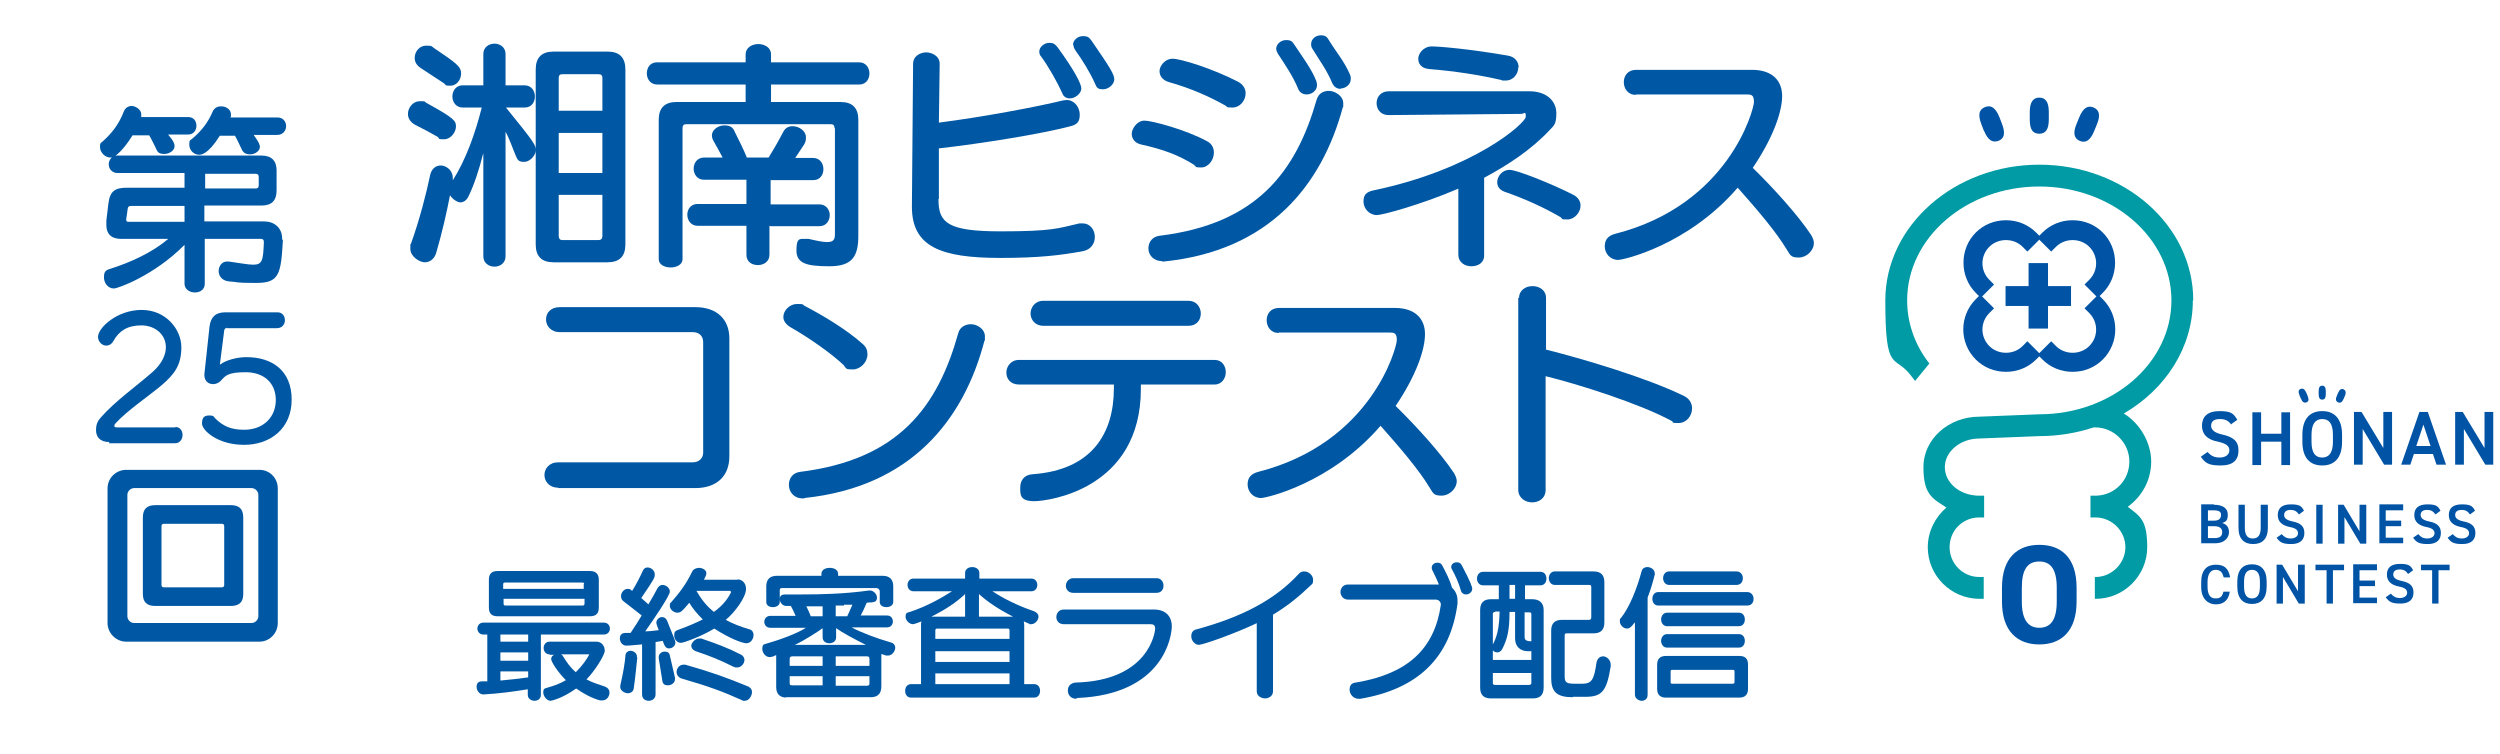 <?xml version="1.0" encoding="UTF-8"?>
<svg id="_レイヤー_1" data-name="レイヤー_1" xmlns="http://www.w3.org/2000/svg" width="630" height="190" version="1.1" viewBox="0 0 630 190">
  <!-- Generator: Adobe Illustrator 29.0.0, SVG Export Plug-In . SVG Version: 2.1.0 Build 186)  -->
  <defs>
    <style>
      .st0 {
        fill: none;
      }

      .st1 {
        fill: #0053a5;
      }

      .st2 {
        fill: #009ba4;
      }

      .st3 {
        fill: #0058a5;
      }
    </style>
  </defs>
  <g>
    <g>
      <g>
        <path class="st3" d="M110.5,34.6c-1.9-1.1-4-2.2-5.8-3.1-1.3-.7-1.9-1.7-1.9-2.8,0-1.6,1.3-3.2,3-3.2s1.1.1,1.6.4c7.3,4,7.5,4.6,7.5,6s-1.3,3.2-3,3.2-1-.1-1.5-.4ZM121.7,38.9c-.9,3.6-2.2,7.7-3.7,10.7-.5,1-1.3,1.4-2,1.4s-2-.8-2.6-1.8c-.8,4.2-2,9.5-3.5,14.6-.5,1.6-1.7,2.3-2.9,2.3s-3.6-1.4-3.6-3.4,0-.8.2-1.4c2.1-5.8,3.9-12.8,4.8-17.2.4-1.7,1.5-2.4,2.7-2.4s3,1.1,3,3.1,0,.5-.1.8c3.4-5.3,5.8-12.1,7.4-18.5h-4.8c-1.7,0-2.6-1.4-2.6-2.8s.9-2.8,2.6-2.8h5.2v-7.9c0-1.7,1.4-2.6,2.8-2.6s2.8.9,2.8,2.6v7.9h4.8c1.7,0,2.6,1.4,2.6,2.8s-.8,2.8-2.6,2.8h-4.7c7.5,9.2,7.5,9.5,7.5,10.8s-1.5,2.9-2.9,2.9-1.7-.5-2.1-1.5c-.7-1.6-1.6-4.3-2.6-6.1v31.4c0,1.7-1.4,2.6-2.8,2.6s-2.8-.9-2.8-2.6v-25.9ZM111.9,21c-2.1-1.4-4-2.6-5.8-3.8-1.1-.7-1.6-1.6-1.6-2.6,0-1.6,1.2-3.1,2.9-3.1s1.3.2,2.1.7c5.5,3.7,6.7,4.6,6.7,6.3s-1.2,3.1-2.7,3.1-1.1-.2-1.6-.6ZM139.5,66.1c-3,0-4.5-1.5-4.5-4.5V17.5c0-3,1.5-4.5,4.5-4.5h13.6c3,0,4.5,1.5,4.5,4.5v44.1c0,3-1.5,4.5-4.5,4.5h-13.6ZM151.8,19.6c0-.6-.3-.9-1-.9h-9.1c-.6,0-.9.3-.9.9v8.3h11v-8.3ZM151.8,33.5h-11v10.1h11v-10.1ZM151.8,49.1h-11v10.4c0,.6.3,1,.9,1h9.1c.7,0,1-.4,1-1v-10.4Z"/>
        <path class="st3" d="M210.3,32.3c0-.7-.3-1-.9-1h-36.5c-.6,0-.9.3-.9,1v33c0,1.4-1.5,2.1-3,2.1s-3-.7-3-2.1V30.2c0-3,1.5-4.5,4.5-4.5h17.4v-4.4h-22.3c-1.7,0-2.6-1.4-2.6-2.8s.8-2.8,2.6-2.8h22.3v-2c0-1.7,1.6-2.6,3.2-2.6s3.2.9,3.2,2.6v2h22.2c1.7,0,2.6,1.4,2.6,2.8s-.8,2.8-2.6,2.8h-22.2v4.4h17.5c3,0,4.5,1.5,4.5,4.5v29.2c0,5.3-1.6,7.7-7.3,7.7s-8.3-.7-8.3-4,.9-2.9,2.5-2.9.4,0,.6,0c2.1.5,3.6.8,4.6.8,1.5,0,2-.5,2-1.9v-26.8ZM193.9,56.9v7.3c0,1.7-1.4,2.6-2.9,2.6s-2.9-.8-2.9-2.6v-7.3h-12.3c-1.7,0-2.6-1.4-2.6-2.8s.9-2.7,2.6-2.7h12.3v-6.1h-10.7c-1.7,0-2.6-1.4-2.6-2.8s.9-2.8,2.6-2.8h4.7c-.7-1.3-1.6-3-2.3-4.2-.3-.5-.4-1-.4-1.4,0-1.4,1.6-2.5,3.1-2.5s2.2.5,2.6,1.5c1.1,2.2,2.5,5,3.1,6.6h5.5c1-1.6,2.5-4.2,3.7-6.5.5-1,1.4-1.4,2.3-1.4,1.7,0,3.4,1.2,3.4,2.8s-.4,1.6-2.7,5.2h4.5c1.7,0,2.6,1.4,2.6,2.8s-.8,2.8-2.6,2.8h-10.7v6.1h12.3c1.7,0,2.6,1.4,2.6,2.7s-.8,2.8-2.6,2.8h-12.3Z"/>
        <path class="st3" d="M236.5,50.3c0,5.9,2.4,8,15.7,8s14.5-.8,19.8-2c.3,0,.5,0,.8,0,2,0,3.1,1.7,3.1,3.4s-1,3.2-3,3.6c-5.5,1-10.9,1.7-20.8,1.7-15,0-22.3-2.8-22.3-12.9h0c0-.1.3-36,.3-36,0-2.1,2-2.9,3.3-2.9s3.4.8,3.4,2.9h0c0,.1-.2,14.8-.2,14.8,11-1.4,24.8-4,31.3-5.6.3,0,.6-.1.9-.1,2,0,3.3,1.9,3.3,3.7s-.7,2.5-2.3,2.9c-7.1,1.9-21.9,4.3-33.2,5.6v12.7c-.1,0-.1.2-.1.2ZM269.6,24.8c-.8,0-1.6-.4-1.9-1.3-1.3-2.9-3.6-6.9-5.3-9.2-.4-.4-.5-.9-.5-1.3,0-1.2,1.3-2.2,2.5-2.2s1.5.4,2.1,1.1c4.1,5.6,6,9.2,6,10.4s-1.5,2.5-2.9,2.5ZM270.4,11.3c0-1.2,1.2-2.2,2.5-2.2s1.6.4,2.2,1.2c4.7,6.8,5.7,8.5,5.7,9.7s-1.4,2.5-2.8,2.5-1.6-.4-2-1.3c-1.3-3-3.4-6.3-5-8.5-.3-.5-.5-.9-.5-1.4Z"/>
        <path class="st3" d="M301,41.6c-3.9-2.5-8-4-13.5-5.2-1.6-.4-2.3-1.5-2.3-2.7s1.3-3.3,3.2-3.3,10.5,2.3,15.8,5.2c1.3.7,1.7,1.8,1.7,2.9,0,1.8-1.4,3.7-3.2,3.7s-1.1-.2-1.7-.5ZM292.9,65.8c-2.3,0-3.5-1.6-3.5-3.2s1-3,2.9-3.2c24.4-3,34.3-16.1,39.5-34.3.5-1.6,1.7-2.2,3.1-2.2s3.6,1.2,3.6,3.1,0,.7-.1,1c-5.3,19.7-18.5,36.2-45.1,38.9h-.5ZM308.8,26.6c-3.9-2.2-8.8-4.4-14.2-5.9-1.7-.5-2.4-1.6-2.4-2.8s1.3-3.1,3.3-3.1,9.9,2.4,16.5,5.8c1.3.7,1.9,1.8,1.9,2.9,0,1.8-1.4,3.6-3.3,3.6s-1.2-.2-1.8-.5ZM329.3,23.8c-.9,0-1.8-.4-2.2-1.5-1.1-2.8-3.5-6.4-5.1-8.8-.2-.4-.4-.8-.4-1.2,0-1.2,1.2-2.2,2.5-2.2s1.6.4,2.1,1.2c1.6,2.4,4.4,6.2,5.5,9.1.1.4.2.7.2,1,0,1.5-1.4,2.4-2.6,2.4ZM337.9,22.4c-.9,0-1.7-.4-2.2-1.5-1.3-3.2-3.4-6-4.9-8.5-.3-.4-.4-.8-.4-1.3,0-1.2,1.1-2.2,2.4-2.2s1.6.4,2.2,1.4c1.7,2.8,3.8,5.2,5.2,8.5.2.4.2.8.2,1.1,0,1.4-1.3,2.4-2.6,2.4Z"/>
        <path class="st3" d="M367.6,47.5c-9.5,4.1-19.3,6.7-20.6,6.7-2,0-3.4-1.7-3.4-3.4s.7-2.4,2.4-2.8c25.5-5.3,38.5-17,38.5-18.6s-.4-.7-1.1-.7l-33.5.3h0c-2,0-3-1.5-3-3s1-3,3.1-3h35.4c4.5,0,6.8,2.6,6.8,5.5s-.6,3.1-1.8,4.4c-4.6,4.9-10.6,8.8-16.4,11.9v19.4c.1,2-1.5,2.9-3.2,2.9s-3.3-1-3.3-2.9v-16.7ZM382.6,17c0,1.6-1.2,3.3-3.2,3.3s-.6,0-.9-.1c-5.6-1.3-12-2.3-18.4-2.8-1.9-.2-2.7-1.3-2.7-2.6s1.3-3.1,3.4-3.1,9.9.7,19.1,2.3c2,.3,2.8,1.7,2.8,3ZM393.4,54.8c-4.3-2.5-9.1-4.7-14.3-6.5-1.3-.5-1.8-1.4-1.8-2.4,0-1.5,1.3-3.1,3.1-3.1s10.4,3.4,16.1,6.3c1.3.7,1.8,1.7,1.8,2.7,0,1.7-1.5,3.5-3.3,3.5s-1.1-.1-1.7-.5Z"/>
        <path class="st3" d="M412.2,23.9h0c-2,0-3-1.6-3-3.2s1-3.1,3.1-3.1h29.2c5.1,0,7.6,2.7,7.6,6.6s-2.2,10.4-7.4,18.1c5.3,5.2,11.3,11.8,14.7,16.9.4.7.7,1.4.7,2,0,2-1.9,3.7-3.8,3.7s-2.1-.5-2.9-1.8c-2.8-4.7-7.7-10.4-12.5-15.8-12.6,14.6-28.9,18.2-30.1,18.2-2.1,0-3.4-1.7-3.4-3.4s.8-2.7,2.7-3.2c28.6-7.3,34.9-31.4,34.9-33.2s-.7-1.9-1.8-1.9h-27.9Z"/>
        <path class="st3" d="M140.7,122.9c-2.3,0-3.5-1.6-3.5-3.2s1.2-3.2,3.5-3.2h33.9c1.6,0,2.6-1.1,2.6-2.4v-27.9c0-1.5-1-2.5-2.6-2.5h-33.5c-2.3,0-3.5-1.6-3.5-3.2s1.1-3.1,3.5-3.1h34.1c5.5,0,8.6,3.1,8.6,7.9v29.7c0,4.9-3.1,8-8.6,8h-34.6Z"/>
        <path class="st3" d="M212.8,92.2c-3.2-3.1-9.1-7.2-13.7-9.8-1.1-.7-1.7-1.6-1.7-2.5,0-1.7,1.6-3.3,3.5-3.3s1.3.2,1.9.5c4.6,2.4,10.6,6,14.5,9.5,1,.8,1.3,1.7,1.3,2.7,0,2-1.8,3.8-3.7,3.8s-1.5-.2-2.2-.9ZM202.8,125.6c-.2,0-.4,0-.5,0-2.3,0-3.5-1.7-3.5-3.4s1-3.1,2.9-3.3c24.8-3.1,34.6-16.4,39.8-35,.4-1.5,1.8-2.2,3.2-2.2s3.5,1.1,3.5,3.1,0,.7-.1,1c-5.2,20-18.5,36.9-45.4,39.7Z"/>
        <path class="st3" d="M287.5,96.9v1.1c0,25.2-23.2,28.3-26.9,28.3s-3.5-1.8-3.5-3.5,1-3.2,3.2-3.3c14.9-1.1,20.4-10.3,20.4-21.7v-.9h-23.9c-2.2,0-3.2-1.5-3.2-3s1.1-3.2,3.2-3.2h49.3c1.9,0,2.8,1.6,2.8,3.1s-1,3.1-2.8,3.1h-18.4ZM262.9,82.1c-2.1,0-3.2-1.6-3.2-3.1s1.1-3.2,3.2-3.2h36.6c2,0,3.1,1.6,3.1,3.2s-1,3.1-3.1,3.1h-36.6Z"/>
        <path class="st3" d="M322.2,83.9h0c-2,0-3-1.6-3-3.2s1-3.1,3.1-3.1h29.2c5.1,0,7.6,2.7,7.6,6.6s-2.2,10.4-7.4,18.1c5.3,5.2,11.3,11.8,14.7,16.9.4.7.7,1.4.7,2,0,2-1.9,3.7-3.8,3.7s-2.1-.5-2.9-1.8c-2.8-4.7-7.7-10.4-12.5-15.8-12.6,14.6-28.9,18.2-30.1,18.2-2.1,0-3.4-1.7-3.4-3.4s.8-2.7,2.7-3.2c28.6-7.3,34.9-31.4,34.9-33.2s-.7-1.9-1.8-1.9h-27.9Z"/>
        <path class="st3" d="M382.8,75.1c0-2,1.7-3,3.4-3s3.4,1,3.4,3v13c8.8,2.2,25.2,7,34.8,11.7,1.4.7,2,1.9,2,3.1,0,1.9-1.4,3.7-3.4,3.7s-1.1-.1-1.7-.5c-8.3-4.5-24-9.4-31.8-11.3v28.6c0,2.2-1.7,3.2-3.4,3.2s-3.5-1.1-3.5-3.2v-48.4Z"/>
      </g>
      <g>
        <path class="st3" d="M136.3,159.9v15.2c0,1-.8,1.5-1.6,1.5s-1.7-.5-1.7-1.5v-1.4c-3.7.6-7.4,1.1-11.2,1.3h0c-1,0-1.7-1-1.7-1.9s.4-1.4,1.4-1.4c.4,0,.8,0,1.3,0v-11.8h-1c-1,0-1.5-.8-1.5-1.5s.5-1.5,1.5-1.5h30.4c1,0,1.5.8,1.5,1.5s-.5,1.5-1.5,1.5h-15.8ZM125.4,155.3c-1.5,0-2.2-.7-2.2-2.2v-7c0-1.5.7-2.2,2.2-2.2h23.3c1.4,0,2.2.7,2.2,2.2v7c0,1.5-.7,2.2-2.2,2.2h-23.3ZM133.1,159.9h-7v1.8h7v-1.8ZM133.1,164.4h-7v2.1h7v-2.1ZM133.1,169.2h-7v2.3c2.3-.2,4.8-.5,7-.8v-1.5ZM147.2,147.2c0-.3-.1-.4-.5-.4h-19.4c-.3,0-.5.1-.5.4v1.2h20.3v-1.2ZM147.2,150.9h-20.3v1.2c0,.3.1.5.5.5h19.4c.3,0,.5-.1.5-.5v-1.2ZM138.5,164.9c-1,0-1.5-.8-1.5-1.6s.5-1.6,1.5-1.6h11.8c1.4,0,2.1,1.2,2.1,2.3s-2.6,5.2-4.6,7.2c1.4.8,2.9,1.2,4.6,1.8.8.3,1.2.9,1.2,1.5,0,1-.7,2-1.8,2s-.4,0-.6,0c-2.2-.6-4.3-1.8-6-3-3.5,2.5-6.2,3.1-6.5,3.1-.9,0-1.8-1.2-1.8-2.1s.3-1,1-1.2c1.8-.5,3.4-1.1,4.7-1.9-2.2-2.2-3.7-4.7-3.7-5.3s.3-.9.8-1.1h-1.1ZM141.4,164.9c.2.1.4.3.5.5.9,1.5,1.9,2.9,3.2,4,1.6-1.6,2.9-3.4,3.4-4.5h-7.1Z"/>
        <path class="st3" d="M161.7,162.4c-1.5.1-2.9.3-3.9.3h0c-1,0-1.6-1-1.6-1.8s.4-1.4,1.4-1.4h1.3c1-1.5,2-3,2.8-4.4-1.1-.9-2.7-2.1-4.6-3.6-.5-.4-.6-.8-.6-1.3,0-.9.8-1.8,1.6-1.8s.6.1,1.2.5c.9-1.4,1.9-3.3,2.7-5.1.3-.6.7-.8,1.2-.8.9,0,1.8.8,1.8,1.7s0,1-3.4,6l1.8,1.6c1-1.7,1.8-3.1,2.3-4.1.3-.5.8-.8,1.2-.8.9,0,1.9.7,1.9,1.7s-4.2,7.2-6.2,10c1.2,0,2.3-.2,3.4-.3-.4-1-.6-1.6-.6-1.9,0-.8.8-1.4,1.4-1.4s1,.3,1.3.9c.8,2,1.6,4,2,5,0,.2.1.4.1.5,0,.9-.8,1.5-1.6,1.5s-1.1-.5-1.6-1.9l-1.8.3v13.2c0,1-.8,1.6-1.7,1.6s-1.7-.5-1.7-1.6v-12.7ZM160.6,165.7c-.2,1.8-.5,5.1-.9,7.8-.1.8-.8,1.2-1.5,1.2s-1.9-.6-1.9-1.6,0-.2,0-.3c.7-3,1.2-5.9,1.3-7.5,0-.9.7-1.3,1.3-1.3s1.6.5,1.6,1.4v.2ZM170.1,170.8c0,.1,0,.2,0,.3,0,1-.9,1.6-1.8,1.6s-1.3-.4-1.4-1.2c-.2-1.3-.6-3.7-.9-5.6,0-.1,0-.2,0-.3,0-.9.8-1.4,1.5-1.4s1.2.3,1.3,1l1.3,5.6ZM185.8,146c1.3,0,2.2,1,2.2,2.4,0,2.1-2.8,5.9-5.1,7.8,1.6.9,3.6,1.7,6,2.4.7.2,1,.8,1,1.4,0,1-.7,2.1-1.8,2.1s-4.4-1.3-8.1-3.7c-3.1,1.9-7.7,3.6-8.4,3.6-1.1,0-1.7-1-1.7-1.9s.3-1.1.8-1.3c2.5-.9,4.6-1.8,6.4-2.7-1.4-1.4-2.6-2.8-3.4-4.2-1.7,2-2.1,2.5-3,2.5s-1.9-.8-1.9-1.7.1-.6.4-1c2.1-2.4,3.7-4.5,5.2-7.6.3-.7,1.1-1,1.8-1s1.8.5,1.8,1.3-.6,1.5-.6,1.7h8.5ZM188.7,173.1c.6.3.8.8.8,1.3,0,1-.8,2.2-1.8,2.2s-.4,0-.6-.1c-5.1-2.3-8.7-3.6-15.3-5.5-.9-.3-1.3-1-1.3-1.7s.6-1.8,1.7-1.8.3,0,.5,0c6.7,1.9,10.5,3.3,16.1,5.6ZM185,168.1c-3.6-1.8-6.1-2.8-9.4-3.9-1-.3-1.4-.9-1.4-1.5s.9-1.8,2-1.8.5,0,.8.1c3.5,1.2,6.3,2.2,9.8,4,.5.3.8.8.8,1.3,0,.9-.8,1.9-1.8,1.9s-.5,0-.7-.2ZM175.5,148.9c1.1,1.9,2.4,3.7,4.4,5.3,2.1-1.5,3.4-3.1,4.3-4.9,0,0,0,0,0-.1,0-.1-.1-.3-.2-.3h-8.5Z"/>
        <path class="st3" d="M198.3,175.8c-1.8,0-2.7-.9-2.7-2.7v-8c-.4.1-.6.3-1,.4-.2,0-.4.1-.6.1-1.1,0-1.9-1.1-1.9-2.1s.3-1.1,1-1.3c3.9-1.1,8-2.7,10-4h-9c-1,0-1.5-.8-1.5-1.5s.5-1.5,1.5-1.5h6.4c-.4-.9-.8-1.8-1.2-2.5-.5,0-.8,0-1.2,0-.9,0-1.6-.9-1.6-1.7s.4-1.2,1.4-1.2,2.4,0,4.1,0c4.5,0,10.7-.1,17-1h.2c1,0,1.8,1,1.8,1.8s-.4,1.1-1.3,1.2c-.4,0-.8,0-1.3.1-.4,1-1,2.3-1.5,3.2h6.6c1,0,1.5.7,1.5,1.5s-.5,1.5-1.5,1.5h-8.9c2.2,1.2,6.1,2.7,9.9,3.8.8.2,1.1.8,1.1,1.3,0,.9-.8,2-1.8,2s-.3,0-.5,0l-1.2-.4v8.2c0,1.8-.9,2.7-2.7,2.7h-21.5ZM221.6,148.8c0-.4-.4-.6-.8-.6h-23.8c-.4,0-.5.2-.5.6v2.9c0,.8-.8,1.3-1.7,1.3s-1.7-.4-1.7-1.3v-3.9c0-1.8.9-2.7,2.7-2.7h11.2v-.5c0-1,1-1.5,2.1-1.5s2.1.5,2.1,1.5v.5h11.2c1.8,0,2.7.9,2.7,2.7v3.9c0,.8-.8,1.3-1.7,1.3s-1.7-.4-1.7-1.3v-2.9ZM207.3,165.4h-7.7c-.4,0-.6.3-.6.6v1.8h8.3v-2.4ZM207.3,170.4h-8.3v1.8c0,.4.2.5.6.5h7.7v-2.4ZM210.7,160.6c0,1-.8,1.5-1.7,1.5s-1.7-.5-1.7-1.5v-2.3c-1.2.9-4.6,3.1-7,4.2h17.9c-2.5-1.2-6.3-3.3-7.5-4.2v2.3ZM207.3,152.8c-1.4,0-2.8,0-4.1,0,.3.6.8,1.6,1.1,2.5h3v-2.6ZM212.7,152.6h-2.1v2.7h2.9c.4-.8.9-2,1.3-2.9h-2.1ZM219.1,166c0-.4-.2-.6-.6-.6h-7.9v2.4h8.5v-1.9ZM219.1,170.4h-8.5v2.4h7.9c.4,0,.6-.2.6-.5v-1.8Z"/>
        <path class="st3" d="M229.6,175.8c-1,0-1.5-.8-1.5-1.7s.5-1.7,1.5-1.7h2.5v-14.9c0-.3,0-.6.1-.9q-1.8.7-2.1.7c-1,0-1.9-1-1.9-1.9s.3-1,1.1-1.2c4.3-1.4,8.1-3.6,10.6-5.2h-9.7c-1,0-1.5-.8-1.5-1.6s.5-1.6,1.5-1.6h13v-1.4c0-1,.9-1.5,1.8-1.5s1.8.5,1.8,1.5v1.4h13.1c1,0,1.5.8,1.5,1.6s-.5,1.6-1.5,1.6h-9.8c2.4,1.6,6.2,3.6,10.4,5,.8.3,1.2.8,1.2,1.4,0,.9-.9,1.9-1.8,1.9s-.4,0-.5-.1l-1.4-.6c0,.3.1.5.1.9v14.9h2.5c1,0,1.5.8,1.5,1.7s-.5,1.7-1.5,1.7h-30.7ZM243.2,149.7c-2.2,2.1-4.9,3.9-8.5,5.7h8.5v-5.7ZM254.4,158.9c0-.3-.1-.5-.4-.5h-17.8c-.3,0-.5.1-.5.5v2.1h18.7v-2.1ZM254.4,164.1h-18.7v2.7h18.7v-2.7ZM254.4,169.7h-18.7v2.7h18.7v-2.7ZM255.3,155.4c-3.9-2-6.5-3.8-8.6-5.7v5.7h8.6Z"/>
        <path class="st3" d="M271.3,176.1c-1.5,0-2.2-1-2.2-2.1s.7-1.9,2-2c18.5-.5,20-12.8,20-13.6s-.4-1.1-1.1-1.1h-21.9c-1.3,0-1.9-.9-1.9-1.8s.6-1.9,1.9-1.9h22.7c3.2,0,4.5,2,4.5,4.2s-1.8,17.2-23.9,18.1h-.1ZM270.5,149.4c-1.3,0-1.9-.9-1.9-1.8s.7-1.9,1.9-1.9h20.9c1.2,0,1.8.9,1.8,1.9s-.6,1.8-1.8,1.8h-20.9Z"/>
        <path class="st3" d="M316.8,157c-5.9,2.8-13.7,5.5-14.7,5.5s-1.9-1.1-1.9-2.1.4-1.6,1.3-1.8c11.8-3.2,19.9-7.6,25.8-14,.4-.5.9-.6,1.4-.6,1.1,0,2.2,1,2.2,2.1s-.2,1-.6,1.4c-2.9,2.8-6,5.3-9.5,7.4v19.3c0,1.3-1.2,1.8-2,1.8s-2.1-.5-2.1-1.8v-17.1Z"/>
        <path class="st3" d="M363.1,152.4c0-.8-.6-1.3-1.3-1.3h-22.1c-1.2,0-1.9-1-1.9-1.9s.6-1.9,1.9-1.9h22.9c-.5-1.3-1.2-2.7-1.7-3.7-.1-.2-.1-.4-.1-.6,0-.7.7-1.2,1.4-1.2s1,.2,1.3.8c.8,1.5,1.9,3.6,2.4,5.5,0,0,0,0,0,0,.9.8,1.4,1.9,1.4,3.3s0,.5,0,.7c-1.8,13.6-9.9,21.5-24.5,24-.1,0-.3,0-.4,0-1.4,0-2.3-1.2-2.3-2.3s.5-1.7,1.6-1.8c13.1-2.2,19.8-8.5,21.4-19.6v-.2ZM369.4,149.8c-.5,0-1-.3-1.2-.8-.5-1.9-1.5-4.1-2.3-5.5-.1-.2-.2-.4-.2-.6,0-.7.6-1.2,1.4-1.2s1,.3,1.3.8c2.3,4.4,2.6,5.4,2.6,5.9,0,.8-.8,1.4-1.5,1.4Z"/>
        <path class="st3" d="M375.7,176c-1.8,0-2.7-.9-2.7-2.7v-19.6c0-1.8.9-2.7,2.7-2.7h2v-3.5h-4c-1,0-1.5-.9-1.5-1.7s.5-1.7,1.5-1.7h14.5c1,0,1.5.8,1.5,1.7s-.5,1.7-1.5,1.7h-3.9v3.5h1.8c1.8,0,2.9.9,2.9,2.7v19.6c0,1.8-.9,2.7-2.7,2.7h-10.6ZM385.9,164.1h-.9c-1.8,0-3.2-1.1-3.2-3.2v-6.7h-1.4c0,4.8-.6,6.9-1.8,9.3-.3.6-.8.9-1.3.9s-.8-.2-1.1-.5v2.4h9.7v-2.3ZM376.8,154.2c-.4,0-.6.2-.6.5v7.7c1-1.9,1.6-3.9,1.7-8.3h-1.1ZM385.9,169.6h-9.7v2.5c0,.4.2.5.6.5h8.5c.4,0,.6-.2.6-.5v-2.5ZM381.8,147.4h-1.4v3.5h1.4v-3.5ZM385.9,154.8c0-.4-.2-.5-.6-.5h-1.1v6.2c0,.7.3,1.1,1.7,1.1v-6.7ZM396.3,175.7c-4,0-5.4-1.4-5.4-4.8v-12c0-1.8.9-2.7,2.7-2.7h6.8c.4,0,.6-.2.6-.6v-7.7c0-.4-.2-.5-.6-.5h-8.6c-1,0-1.5-.9-1.5-1.7s.5-1.7,1.5-1.7h9.8c1.8,0,2.7.9,2.7,2.7v10.2c0,1.8-.9,2.7-2.7,2.7h-6.8c-.4,0-.5.2-.5.5v10.3c0,1.7.5,1.9,2.8,1.9h1.6c2.4,0,3-1,3.6-5.2.2-1.2.9-1.7,1.7-1.7s1.9.8,1.9,2.1,0,.3,0,.4c-1,6.3-2.2,7.7-6.4,7.7h-3.1Z"/>
        <path class="st3" d="M411.9,156.9c-.8,1.2-1.4,1.5-1.9,1.5-.9,0-1.8-.9-1.8-1.8s.1-.6.3-.9c2.1-2.6,4-7.3,5.2-11.8.2-.7.8-1,1.4-1,.9,0,1.9.6,1.9,1.6s0,.2,0,.3c-.5,2-1.1,4-1.8,5.8v24.5c0,1.1-.8,1.5-1.5,1.5s-1.7-.6-1.7-1.5v-18.2ZM417.9,152.6c-1,0-1.5-.8-1.5-1.7s.5-1.7,1.5-1.7h22.4c1,0,1.6.8,1.6,1.7s-.5,1.7-1.6,1.7h-22.4ZM419.8,175.8c-1.4,0-2.2-.7-2.2-2.2v-6.1c0-1.4.7-2.2,2.2-2.2h18.5c1.5,0,2.2.7,2.2,2.2v6.1c0,1.4-.7,2.2-2.2,2.2h-18.5ZM420.1,157.8c-1,0-1.5-.9-1.5-1.7s.5-1.7,1.5-1.7h18.1c1,0,1.5.8,1.5,1.7s-.5,1.7-1.5,1.7h-18.1ZM420.1,163.2c-1,0-1.5-.9-1.5-1.7s.5-1.7,1.5-1.7h18.1c1,0,1.5.8,1.5,1.7s-.5,1.7-1.5,1.7h-18.1ZM420.6,147.4c-1,0-1.5-.9-1.5-1.7s.5-1.7,1.5-1.7h17c1,0,1.6.8,1.6,1.7s-.5,1.7-1.6,1.7h-17ZM437.1,169.2c0-.3-.1-.4-.5-.4h-15.2c-.3,0-.4.1-.4.4v2.7c0,.3.1.4.4.4h15.2c.3,0,.5-.1.5-.4v-2.7Z"/>
      </g>
    </g>
    <g>
      <path class="st3" d="M42.5,34.1c1.1,1.2,1.5,2.1,1.5,2.7,0,1.2-1.4,2-2.6,2s-1.7-.4-2-1.2c-.6-1.2-1.2-2.5-1.8-3.5h-4.2c-1.1,1.8-2.5,3.7-4.1,5-.5.5-1,.6-1.5.6-1.4,0-2.6-1.4-2.6-2.6s.2-1,.6-1.4c2.5-2.2,4.2-4.5,5.4-7.6.4-1,1.2-1.4,2-1.4s2.4.8,2.4,2.1,0,.5-.1.7h11.9c1.5,0,2.1,1.1,2.1,2.2s-.7,2.2-2.1,2.2h-5ZM71.3,60.4c-.5,8.7-.9,10.9-6.7,10.9s-4.1-.2-7-.4c-1.7-.2-2.5-1.4-2.5-2.6s.8-2.4,2.1-2.4.2,0,.4,0c3,.4,4.9.8,6.2.8,2.4,0,2.5-1.2,2.7-5.7h0c0-.6-.3-.8-.7-.8h-14.2v11.3c0,1.5-1.2,2.2-2.5,2.2s-2.6-.8-2.6-2.2v-9.8c-7.6,7.7-16.8,11-17.8,11-1.5,0-2.5-1.4-2.5-2.8s.4-1.8,1.4-2.1c5.4-1.7,10.8-4.2,14.8-7.6h-11.8c-2.1,0-3.8-.8-3.8-3.6s0-.6,0-1c.2-1.4.3-2.7.5-4.2.4-3.5,1.9-4.1,4.9-4.1h14.3v-3.7h-16.9c-1.4,0-2.2-1.1-2.2-2.2s.8-2.2,2.2-2.2h36.3c2.5,0,3.8,1.3,3.8,3.7v5.1c0,2.5-1.2,3.8-3.8,3.8h-14.4v4h15.1c2.5,0,4.5,1.6,4.5,4.3v.3ZM46.6,51.9h-13.6c-.4,0-.7.1-.8.6l-.4,2.8h0c0,.5.2.6.6.6h14.1v-4ZM64,34.1c0,.1,1.5,1.9,1.5,2.9s-1.2,1.9-2.4,1.9-1.8-.4-2.2-1.3c-.6-1.2-1.1-2.4-1.7-3.4h-3.8c-3,4.8-4.8,4.8-5.2,4.8-1.4,0-2.5-1.2-2.5-2.5s.2-1.1.7-1.5c2.5-2.1,4.1-4.3,5.2-6.9.4-.9,1.2-1.3,2.1-1.3,1.3,0,2.5.8,2.5,2s0,.5-.2.8h11.9c1.5,0,2.2,1.1,2.2,2.2s-.8,2.2-2.2,2.2h-5.9ZM65.2,44.6c0-.6-.3-.8-.8-.8h-12.7v3.7h12.7c.5,0,.8-.2.8-.8v-2.1Z"/>
      <path class="st3" d="M27.6,111.4c-2.5,0-3.4-1.4-3.4-3s.5-2.4,1.2-3.2c3.7-4.2,8.9-7.8,13.2-11.6,2.2-2,3.2-4.2,3.2-6.1,0-3.2-2.7-5.5-6.2-5.5s-5.6,1.4-7,3.9c-.5.9-1.2,1.2-1.8,1.2-1.1,0-2.1-1-2.1-2.2,0-2.3,4.8-6.8,11-6.8s10,5,10,9.4-1.6,6.7-5,9.6c-3.6,3-8.7,6.4-11.6,9.6-.1.1-.3.4-.3.6s.1.4.6.4h14.8c0-.1,0-.1,0-.1,1.2,0,1.8,1,1.8,2s-.6,2.1-1.9,2.1h-16.7Z"/>
      <path class="st3" d="M57.3,82.6c-.4,0-.8.3-.8.7l-1.1,8.6c1.6-1.2,4.4-1.9,6.7-1.9,6.5,0,11.4,3.4,11.4,10.7s-5.4,11.4-12,11.4-10.6-3.6-10.6-5.4.9-2,1.9-2,1,.2,1.4.7c2.1,2.1,4.2,2.9,7.3,2.9,4.9,0,8-3.2,8-7.5s-3-7-7.6-7-5.1.9-6.3,2.2c-.5.5-1.2.8-1.9.8-1.1,0-2.2-.7-2.2-2.3v-.2l1.3-12c.3-2.4,1.5-3.6,4-3.6h13.1c1.3,0,1.9,1,1.9,2s-.7,2-2,2h-12.7Z"/>
      <path class="st3" d="M31.8,161.7c-2.6,0-4.7-2.2-4.7-4.7v-33.9c0-2.7,2.2-4.7,4.7-4.7h33.6c2.5,0,4.6,2,4.6,4.7v33.9c0,2.6-2.1,4.7-4.6,4.7H31.8ZM65.1,124.7c0-.9-.8-1.7-1.7-1.7h-29.6c-.9,0-1.7.8-1.7,1.7v30.6c0,.9.8,1.7,1.7,1.7h29.6c.9,0,1.7-.8,1.7-1.7v-30.6ZM39.1,152.7c-2.1,0-3.1-1-3.1-3v-19.3c0-2.1,1-3.1,3.1-3.1h19.1c2.1,0,3.1,1,3.1,3.1v19.3c0,2-1,3-3.1,3h-19.1ZM56.5,132.6c0-.4-.2-.6-.6-.6h-14.6c-.4,0-.6.2-.6.6v14.8c0,.4.2.6.6.6h14.6c.4,0,.6-.2.6-.6v-14.8Z"/>
    </g>
  </g>
  <g>
    <path class="st2" d="M552.7,75.7c0-18.9-17.4-34.2-38.8-34.2s-38.8,15.4-38.8,34.2,2.3,13.4,6.5,19l1,1.3,3.6-4.4-.6-.8c-3.3-4.5-5-9.8-5-15.1,0-15.8,14.9-28.7,33.3-28.7s33.3,12.9,33.3,28.7-14.9,28.7-33.3,28.7l-15.1.6c-7.8,0-14.1,5.7-14.1,12.7s2.3,7.9,5.8,10.2c-2.8,2.4-4.7,6-4.7,10,0,7.2,5.9,13,13,13h1.1v-5.5h-1.1c-4.2,0-7.5-3.4-7.5-7.5s3.1-7.3,7.1-7.5c.1,0,.3,0,.4,0h1.2s0,0,0,0v-5.5h-1.2c-.2,0-.3,0-.5,0-4.6-.2-8.2-3.3-8.2-7.2s3.9-7.2,8.7-7.2l15.1-.6c4.8,0,9.5-.8,13.7-2.2h.4c4.7,0,8.6,3.9,8.6,8.6s-3.6,8.4-8.2,8.6c-.1,0-.2,0-.4,0h-1.2s0,0,0,0v5.5h1.2c.1,0,.3,0,.4,0,4,.2,7.2,3.5,7.2,7.5s-3.4,7.5-7.5,7.5h-.2v5.5h.2c7.2,0,13-5.9,13-13s-1.9-7.8-4.9-10.2c3.6-2.6,5.9-6.7,5.9-11.4s-2.8-9.6-6.9-12.1c10.5-6.1,17.4-16.6,17.4-28.5Z"/>
    <g>
      <path class="st1" d="M529.1,74.6l.8-.8c2-2,3.1-4.7,3.1-7.6s-1.1-5.6-3.1-7.6c-2-2-4.7-3.1-7.6-3.1-2.9,0-5.6,1.1-7.6,3.1l-.8.8-.8-.8c-2-2-4.7-3.1-7.6-3.1s-5.6,1.1-7.6,3.1c-2,2-3.1,4.7-3.1,7.6s1.1,5.6,3.1,7.6l.8.8-.8.8c-4.2,4.2-4.2,11,0,15.2,2,2,4.7,3.1,7.6,3.1s5.6-1.1,7.6-3.1l.8-.8.8.8c2,2,4.7,3.1,7.6,3.1s5.6-1.1,7.6-3.1c4.2-4.2,4.2-11,0-15.2l-.8-.8ZM510.9,86l-1.2,1.2c-1.1,1.1-2.6,1.7-4.2,1.7s-3.1-.6-4.2-1.7c-2.3-2.3-2.3-6,0-8.3l1.2-1.2-3-3,3-3-1.2-1.2c-2.3-2.3-2.3-6,0-8.3,1.1-1.1,2.6-1.7,4.2-1.7s3.1.6,4.2,1.7l1.2,1.2,3-3,3,3,1.2-1.2c1.1-1.1,2.6-1.7,4.2-1.7h0c1.6,0,3.1.6,4.2,1.7,2.3,2.3,2.3,6,0,8.3l-1.2,1.2,3,3-3,3,1.2,1.2c2.3,2.3,2.3,6,0,8.3-1.1,1.1-2.6,1.7-4.2,1.7s-3.1-.6-4.2-1.7l-1.2-1.2-3,3-3-3Z"/>
      <path class="st1" d="M513.9,137.3c-5.5,0-9.4,3.3-9.4,10.8v3.5c0,7.5,3.9,10.8,9.4,10.8s9.4-3.3,9.4-10.8v-3.5c0-7.6-3.9-10.8-9.4-10.8ZM518.3,151.6c0,4.7-1.6,6.6-4.4,6.6s-4.4-2-4.4-6.6v-3.5c0-4.7,1.5-6.6,4.4-6.6s4.4,2,4.4,6.6v3.5Z"/>
      <path class="st1" d="M513.9,33.7c1.6,0,2.4-1.1,2.4-3.6v-1.9c0-2.6-.9-3.6-2.4-3.6s-2.4,1.1-2.4,3.6v1.9c0,2.6.8,3.6,2.4,3.6Z"/>
      <path class="st1" d="M500,33c1,2.4,2.1,3,3.6,2.5,1.5-.6,1.8-1.9.9-4.3l-.7-1.8c-1-2.4-2.2-3-3.6-2.4-1.5.6-1.8,1.9-.9,4.3l.7,1.8Z"/>
      <path class="st1" d="M524.1,35.5c1.4.6,2.6,0,3.6-2.4l.7-1.7c1-2.4.6-3.7-.8-4.3-1.4-.6-2.6,0-3.6,2.4l-.7,1.7c-1,2.4-.6,3.7.8,4.3Z"/>
      <polygon class="st1" points="521.9 77.1 521.9 72.1 516.1 72.1 516.1 66.3 511.2 66.3 511.2 72.1 505.4 72.1 505.4 77.1 511.2 77.1 511.2 82.8 516.1 82.8 516.1 77.1 521.9 77.1"/>
    </g>
    <g>
      <path class="st1" d="M562.3,107c-.7-.9-1.4-1.4-2.9-1.4s-2.2.6-2.2,1.7,1,1.8,2.8,2.2c2.7.6,4.1,1.6,4.1,4s-1.3,3.8-4.5,3.8-3.9-.7-5-2.2l1.7-1.2c.8.9,1.6,1.4,3.1,1.4s2.4-.8,2.4-1.8-.6-1.7-2.9-2.2c-2.6-.5-4-1.8-4-4s1.3-3.7,4.4-3.7,3.6.7,4.5,2.2l-1.7,1.2Z"/>
      <path class="st1" d="M569.8,109.3h5.1v-5.4h2.2v13.3h-2.2v-5.9h-5.1v5.9h-2.2v-13.3h2.2v5.4Z"/>
      <path class="st1" d="M585.2,117.3c-3,0-5-1.8-5-6v-1.7c0-4.2,2-6,5-6s5,1.8,5,6v1.7c0,4.2-2,6-5,6ZM582.5,111.3c0,2.9,1,4,2.7,4s2.7-1.2,2.7-4v-1.7c0-2.9-1-4-2.7-4s-2.7,1.2-2.7,4v1.7Z"/>
      <path class="st1" d="M602.8,103.8v13.3h-2l-5.4-9v9h-2.2v-13.3h1.9l5.5,9.1v-9.1h2.2Z"/>
      <path class="st1" d="M605.1,117.1l4.6-13.3h2.1l4.6,13.3h-2.4l-.9-2.7h-4.8l-.9,2.7h-2.4ZM609,112.4h3.5l-1.8-5.4-1.8,5.4Z"/>
      <path class="st1" d="M628.3,103.8v13.3h-2l-5.4-9v9h-2.2v-13.3h1.9l5.5,9.1v-9.1h2.2Z"/>
    </g>
    <g>
      <path class="st1" d="M557.9,127.2c2.3,0,3.5.9,3.5,2.5s-.6,1.8-1.4,2.1c1.1.3,1.7,1.1,1.7,2.3s-.9,2.8-3.5,2.8h-3.5v-9.8h3.2ZM556.4,131.2h1.6c1.2,0,1.7-.6,1.7-1.4s-.4-1.2-1.9-1.2h-1.4v2.6ZM556.4,135.6h1.7c1.3,0,1.9-.5,1.9-1.5s-.7-1.5-2.1-1.5h-1.5v3Z"/>
      <path class="st1" d="M571.5,127.2v5.8c0,2.9-1.5,4.1-3.7,4.1s-3.7-1.2-3.7-4.1v-5.8h1.6v5.8c0,1.9.7,2.7,2,2.7s2-.8,2-2.7v-5.8h1.6Z"/>
      <path class="st1" d="M579.3,129.6c-.5-.7-1-1.1-2.1-1.1s-1.6.5-1.6,1.3.7,1.3,2.1,1.6c2,.4,3,1.2,3,2.9s-1,2.8-3.3,2.8-2.9-.5-3.7-1.6l1.3-.9c.6.7,1.2,1.1,2.3,1.1s1.8-.6,1.8-1.3-.4-1.3-2.1-1.6c-1.9-.4-3-1.3-3-3s1-2.7,3.3-2.7,2.7.5,3.3,1.6l-1.2.9Z"/>
      <path class="st1" d="M585.3,137h-1.6v-9.8h1.6v9.8Z"/>
      <path class="st1" d="M596.3,127.2v9.8h-1.5l-4-6.7v6.7h-1.6v-9.8h1.4l4,6.7v-6.7h1.6Z"/>
      <path class="st1" d="M605.6,127.2v1.4h-4.4v2.6h3.9v1.4h-3.9v2.9h4.4v1.4h-6v-9.8h6Z"/>
      <path class="st1" d="M613.7,129.6c-.5-.7-1-1.1-2.1-1.1s-1.6.5-1.6,1.3.7,1.3,2.1,1.6c2,.4,3,1.2,3,2.9s-1,2.8-3.3,2.8-2.9-.5-3.7-1.6l1.3-.9c.6.7,1.2,1.1,2.3,1.1s1.8-.6,1.8-1.3-.4-1.3-2.1-1.6c-1.9-.4-3-1.3-3-3s1-2.7,3.3-2.7,2.7.5,3.3,1.6l-1.2.9Z"/>
      <path class="st1" d="M622.4,129.6c-.5-.7-1-1.1-2.1-1.1s-1.6.5-1.6,1.3.7,1.3,2.1,1.6c2,.4,3,1.2,3,2.9s-1,2.8-3.3,2.8-2.9-.5-3.7-1.6l1.3-.9c.6.7,1.2,1.1,2.3,1.1s1.8-.6,1.8-1.3-.4-1.3-2.1-1.6c-1.9-.4-3-1.3-3-3s1-2.7,3.3-2.7,2.7.5,3.3,1.6l-1.2.9Z"/>
      <path class="st1" d="M560.3,145.3c-.3-1.2-.9-1.7-2-1.7s-2,.9-2,3v1.2c0,2.1.7,3,2,3s1.7-.5,2-1.7h1.6c-.3,2.2-1.6,3.2-3.5,3.2s-3.7-1.3-3.7-4.4v-1.2c0-3.1,1.5-4.4,3.7-4.4s3.2,1,3.6,3.2h-1.6Z"/>
      <path class="st1" d="M567.5,152.2c-2.2,0-3.7-1.3-3.7-4.4v-1.2c0-3.1,1.5-4.4,3.7-4.4s3.7,1.3,3.7,4.4v1.2c0,3.1-1.5,4.4-3.7,4.4ZM565.5,147.8c0,2.1.7,3,2,3s2-.9,2-3v-1.2c0-2.1-.7-3-2-3s-2,.9-2,3v1.2Z"/>
      <path class="st1" d="M580.8,142.3v9.8h-1.5l-4-6.7v6.7h-1.6v-9.8h1.4l4,6.7v-6.7h1.6Z"/>
      <path class="st1" d="M590.7,142.3v1.4h-2.8v8.4h-1.6v-8.4h-2.8v-1.4h7.3Z"/>
      <path class="st1" d="M599,142.3v1.4h-4.4v2.6h3.9v1.4h-3.9v2.9h4.4v1.4h-6v-9.8h6Z"/>
      <path class="st1" d="M606.8,144.6c-.5-.7-1-1.1-2.1-1.1s-1.6.5-1.6,1.3.7,1.3,2.1,1.6c2,.4,3,1.2,3,2.9s-1,2.8-3.3,2.8-2.9-.5-3.7-1.6l1.3-.9c.6.7,1.2,1.1,2.3,1.1s1.8-.6,1.8-1.3-.4-1.3-2.1-1.6c-1.9-.4-3-1.3-3-3s1-2.7,3.3-2.7,2.7.5,3.3,1.6l-1.2.9Z"/>
      <path class="st1" d="M617.3,142.3v1.4h-2.8v8.4h-1.6v-8.4h-2.8v-1.4h7.3Z"/>
    </g>
    <path class="st1" d="M585.2,100.7c.6,0,.9-.4.9-1.4v-.7c0-1-.3-1.4-.9-1.4s-.9.4-.9,1.4v.7c0,1,.3,1.4.9,1.4Z"/>
    <path class="st1" d="M579.8,100.4c.4.9.8,1.2,1.4,1,.6-.2.7-.7.3-1.7l-.3-.7c-.4-.9-.8-1.2-1.4-1-.6.2-.7.7-.3,1.7l.3.7Z"/>
    <path class="st1" d="M589.2,101.4c.6.2,1,0,1.4-.9l.3-.7c.4-.9.2-1.4-.3-1.7-.6-.2-1,0-1.4.9l-.3.7c-.4.9-.3,1.4.3,1.7Z"/>
    <rect class="st0" x="468.6" y="2.7" width="166.2" height="181.6" transform="translate(645.2 -458.1) rotate(90)"/>
    <rect class="st0" x="475.1" y="24.6" width="77.6" height="137.8"/>
    <rect class="st0" x="554.3" y="96.7" width="74" height="55.4"/>
  </g>
</svg>